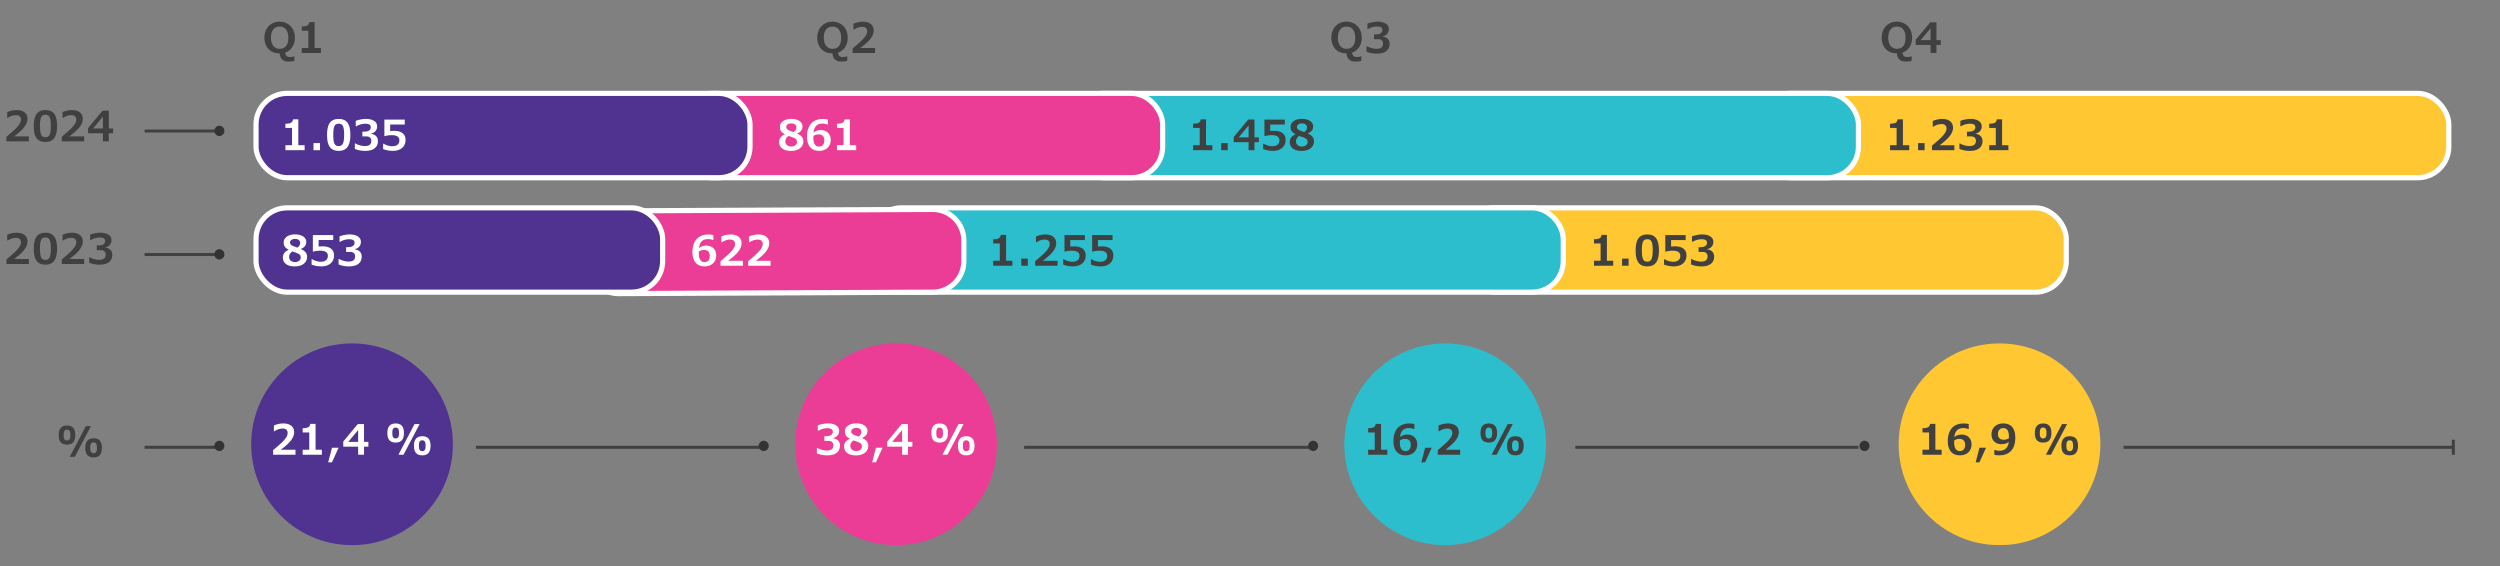 <svg xmlns="http://www.w3.org/2000/svg" width="830" height="188" viewBox="0 0 830 188"><rect x="0" y="0" width="830" height="188" fill="#808080" stroke="none"/><path d="M116.88 114.016c19.75 0 35.506 17.098 33.275 37.299-1.696 15.354-14.108 27.766-29.462 29.462-20.201 2.231-37.299-13.526-37.298-33.275 0-18.494 14.993-33.486 33.486-33.486z" fill="#503291"/><path d="M263.994 147.502c0 19.752 17.105 35.511 37.307 33.274 15.353-1.7 27.762-14.114 29.455-29.467 2.227-20.198-13.528-37.292-33.275-37.293-18.492 0-33.486 14.992-33.486 33.486" fill="#eb3c96"/><path d="M446.314 147.502c0 19.747 17.091 35.502 37.29 33.276 15.355-1.692 27.771-14.102 29.47-29.456 2.236-20.204-13.522-37.306-33.274-37.306-18.495 0-33.486 14.992-33.486 33.486" fill="#2dbecd"/><path d="M630.354 147.502c0 19.747 17.091 35.502 37.291 33.276 15.355-1.692 27.77-14.102 29.469-29.456 2.236-20.204-13.522-37.305-33.274-37.305-18.477 0-33.486 15.011-33.486 33.486" fill="#ffc832"/><path d="M24.988 144.432c0 1.085-.228 1.887-.684 2.406-.456.52-1.14.779-2.051.779-.939 0-1.634-.261-2.085-.783-.451-.521-.677-1.315-.677-2.382 0-2.114.92-3.172 2.762-3.172.92 0 1.606.261 2.058.782.451.522.677 1.312.677 2.369zm-1.634.006c0-.483-.037-.837-.109-1.063a1.125 1.125 0 00-.349-.536c-.16-.132-.376-.198-.649-.198s-.49.063-.649.191-.276.308-.349.54-.109.59-.109 1.073c0 .506.037.868.109 1.087s.187.392.342.52.374.191.656.191c.273 0 .49-.065.649-.194.159-.131.275-.31.349-.537.073-.228.109-.586.109-1.073zm6.843-2.966l-5.346 10.179h-1.682l5.346-10.179h1.682zm3.623 7.198c0 1.085-.228 1.887-.684 2.406-.456.52-1.14.779-2.051.779-.939 0-1.635-.262-2.088-.786-.454-.524-.68-1.317-.68-2.379 0-2.114.923-3.172 2.769-3.172.925 0 1.612.26 2.061.779.449.52.673 1.311.673 2.372zm-1.64 0c0-.483-.037-.838-.109-1.062a1.118 1.118 0 00-.349-.537c-.16-.132-.376-.198-.649-.198s-.49.063-.649.191c-.16.128-.276.308-.349.54-.073.232-.109.59-.109 1.073 0 .506.036.868.109 1.087.073.219.188.391.345.516.157.126.375.188.653.188.273 0 .49-.065.649-.194.159-.131.275-.31.349-.537.073-.228.109-.583.109-1.066z" fill="#404040"/><g fill="#404040"><path d="M9.578 46.926H2.14v-1.518c1.545-1.294 2.593-2.222 3.145-2.782s.969-1.078 1.254-1.552c.285-.474.427-.93.427-1.367 0-.46-.137-.819-.41-1.076-.273-.258-.666-.387-1.176-.387-.565 0-1.076.083-1.531.25a6.338 6.338 0 00-1.285.639H2.4v-1.9c.392-.2.877-.365 1.456-.496a7.553 7.553 0 011.641-.194c1.139 0 2.029.257 2.669.769.64.514.96 1.236.96 2.171 0 .853-.341 1.735-1.022 2.649-.682.913-1.824 1.96-3.428 3.141h4.901v1.654zM18.943 41.84c0 1.818-.316 3.156-.947 4.013-.631.856-1.603 1.285-2.916 1.285-1.322 0-2.297-.417-2.926-1.251s-.943-2.183-.943-4.047c0-1.841.312-3.185.937-4.029.625-.846 1.602-1.269 2.933-1.269s2.301.424 2.926 1.271c.624.848.937 2.189.937 4.026zm-2.065-.007c0-.938-.056-1.673-.167-2.201-.112-.528-.291-.913-.537-1.151-.246-.24-.611-.359-1.094-.359-.488 0-.854.121-1.101.362s-.425.629-.537 1.162-.167 1.265-.167 2.194c0 .925.058 1.655.174 2.191.116.535.298.924.547 1.165s.609.362 1.083.362c.647 0 1.108-.273 1.384-.82.275-.547.414-1.516.414-2.905zM27.939 46.926h-7.438v-1.518c1.545-1.294 2.593-2.222 3.145-2.782s.969-1.078 1.254-1.552c.285-.474.427-.93.427-1.367 0-.46-.137-.819-.41-1.076-.273-.258-.666-.387-1.176-.387-.565 0-1.076.083-1.531.25a6.338 6.338 0 00-1.285.639h-.164v-1.9c.392-.2.877-.365 1.456-.496a7.553 7.553 0 011.641-.194c1.139 0 2.029.257 2.669.769.64.514.96 1.236.96 2.171 0 .853-.341 1.735-1.022 2.649-.682.913-1.824 1.96-3.428 3.141h4.901v1.654zM37.57 44.253h-1.449v2.673h-1.955v-2.673h-4.942v-1.709l4.819-5.797h2.078v5.906h1.449v1.6zm-3.404-1.6v-3.91l-3.281 3.91h3.281z"/></g><g fill="#404040"><path d="M9.578 87.65H2.14v-1.518c1.545-1.294 2.593-2.222 3.145-2.782s.969-1.078 1.254-1.552c.285-.474.427-.93.427-1.367 0-.46-.137-.819-.41-1.076-.273-.258-.666-.387-1.176-.387-.565 0-1.076.083-1.531.25a6.338 6.338 0 00-1.285.639H2.4v-1.9c.392-.2.877-.365 1.456-.496a7.553 7.553 0 011.641-.194c1.139 0 2.029.257 2.669.769.64.514.96 1.236.96 2.171 0 .853-.341 1.735-1.022 2.649-.682.913-1.824 1.96-3.428 3.141h4.901v1.654zM18.943 82.564c0 1.818-.316 3.156-.947 4.013-.631.856-1.603 1.285-2.916 1.285-1.322 0-2.297-.417-2.926-1.251s-.943-2.183-.943-4.047c0-1.841.312-3.185.937-4.029.625-.846 1.602-1.269 2.933-1.269s2.301.424 2.926 1.271c.624.848.937 2.189.937 4.026zm-2.065-.006c0-.938-.056-1.673-.167-2.201-.112-.528-.291-.913-.537-1.151-.246-.24-.611-.359-1.094-.359-.488 0-.854.121-1.101.362s-.425.629-.537 1.162-.167 1.265-.167 2.194c0 .925.058 1.655.174 2.191.116.535.298.924.547 1.165s.609.362 1.083.362c.647 0 1.108-.273 1.384-.82.275-.547.414-1.516.414-2.905zM27.939 87.65h-7.438v-1.518c1.545-1.294 2.593-2.222 3.145-2.782s.969-1.078 1.254-1.552c.285-.474.427-.93.427-1.367 0-.46-.137-.819-.41-1.076-.273-.258-.666-.387-1.176-.387-.565 0-1.076.083-1.531.25a6.338 6.338 0 00-1.285.639h-.164v-1.9c.392-.2.877-.365 1.456-.496a7.553 7.553 0 011.641-.194c1.139 0 2.029.257 2.669.769.64.514.96 1.236.96 2.171 0 .853-.341 1.735-1.022 2.649-.682.913-1.824 1.96-3.428 3.141h4.901v1.654zM35.007 82.216c.706.082 1.261.335 1.665.759s.605.966.605 1.627c0 1.044-.365 1.848-1.094 2.413-.729.565-1.764.848-3.104.848a9.65 9.65 0 01-1.993-.188c-.595-.125-1.086-.281-1.473-.468v-1.791l.205-.007c.406.246.896.45 1.473.611a5.956 5.956 0 001.603.243c.747 0 1.299-.14 1.654-.421.355-.279.533-.732.533-1.356 0-.433-.142-.778-.424-1.036-.283-.257-.7-.386-1.251-.386h-1.299v-1.579h.595c.729 0 1.278-.131 1.647-.393.369-.263.554-.614.554-1.057 0-.784-.579-1.176-1.736-1.176-1.094 0-2.11.28-3.049.841h-.198v-1.798c.479-.191 1.029-.347 1.651-.465s1.197-.178 1.726-.178c1.112 0 2.01.218 2.693.652.684.436 1.025 1.043 1.025 1.822 0 .606-.181 1.123-.543 1.552s-.851.706-1.466.834v.096z"/></g><g fill="#404040"><path d="M92.831 7.201c.984 0 1.863.228 2.635.684s1.371 1.093 1.794 1.91c.424.818.636 1.722.636 2.711 0 1.217-.285 2.261-.854 3.131a4.458 4.458 0 01-2.352 1.818c.032.487.179.855.441 1.104.262.249.621.373 1.077.373.483 0 .925-.07 1.326-.212h.226v1.47a7.839 7.839 0 01-2.051.253c-.884 0-1.576-.251-2.075-.752s-.765-1.171-.796-2.01l-.287.007c-.939 0-1.771-.224-2.499-.67s-1.286-1.064-1.678-1.853-.588-1.675-.588-2.659c0-1.003.211-1.912.632-2.728s1.016-1.449 1.784-1.9 1.644-.677 2.628-.677zm2.885 5.325c0-1.171-.253-2.08-.759-2.728s-1.215-.971-2.126-.971c-.898 0-1.601.324-2.109.975-.508.648-.762 1.557-.762 2.724 0 .733.114 1.379.342 1.935s.556.985.984 1.289c.428.303.945.454 1.552.454.925 0 1.636-.312 2.133-.933.497-.623.745-1.537.745-2.745zM106.544 17.592h-6.371v-1.661h2.188v-5.735h-2.188V8.788c.848 0 1.464-.105 1.849-.318.385-.211.605-.586.66-1.124h1.771v8.586h2.092v1.661z"/></g><g fill="#404040"><path d="M276.376 7.201c.984 0 1.863.228 2.635.684s1.371 1.093 1.794 1.91c.424.818.636 1.722.636 2.711 0 1.217-.285 2.261-.854 3.131a4.458 4.458 0 01-2.352 1.818c.032.487.179.855.441 1.104.262.249.621.373 1.077.373.483 0 .925-.07 1.326-.212h.226v1.47a7.839 7.839 0 01-2.051.253c-.884 0-1.576-.251-2.075-.752s-.765-1.171-.796-2.01l-.287.007c-.939 0-1.771-.224-2.499-.67s-1.286-1.064-1.678-1.853-.588-1.675-.588-2.659c0-1.003.211-1.912.632-2.728s1.016-1.449 1.784-1.9 1.644-.677 2.628-.677zm2.885 5.325c0-1.171-.253-2.08-.759-2.728s-1.215-.971-2.126-.971c-.898 0-1.601.324-2.109.975-.508.648-.762 1.557-.762 2.724 0 .733.114 1.379.342 1.935s.556.985.984 1.289c.428.303.945.454 1.552.454.925 0 1.636-.312 2.133-.933.497-.623.745-1.537.745-2.745zM290.52 17.592h-7.438v-1.518c1.545-1.294 2.593-2.222 3.145-2.782s.969-1.078 1.254-1.552c.285-.474.427-.93.427-1.367 0-.46-.137-.819-.41-1.076-.273-.258-.666-.387-1.176-.387-.565 0-1.076.083-1.531.25a6.338 6.338 0 00-1.285.639h-.164v-1.9c.392-.2.877-.365 1.456-.496a7.553 7.553 0 011.641-.194c1.139 0 2.029.257 2.669.769.64.514.96 1.236.96 2.171 0 .853-.341 1.735-1.022 2.649-.682.913-1.824 1.96-3.428 3.141h4.901v1.654z"/></g><g fill="#404040"><path d="M447.046 7.201c.984 0 1.863.228 2.635.684s1.371 1.093 1.794 1.91c.424.818.636 1.722.636 2.711 0 1.217-.285 2.261-.854 3.131a4.458 4.458 0 01-2.352 1.818c.032.487.179.855.441 1.104.262.249.621.373 1.077.373.483 0 .925-.07 1.326-.212h.226v1.47a7.839 7.839 0 01-2.051.253c-.884 0-1.576-.251-2.075-.752s-.765-1.171-.796-2.01l-.287.007c-.939 0-1.771-.224-2.499-.67s-1.286-1.064-1.678-1.853-.588-1.675-.588-2.659c0-1.003.211-1.912.632-2.728s1.016-1.449 1.784-1.9 1.644-.677 2.628-.677zm2.885 5.325c0-1.171-.253-2.08-.759-2.728s-1.215-.971-2.126-.971c-.898 0-1.601.324-2.109.975-.508.648-.762 1.557-.762 2.724 0 .733.114 1.379.342 1.935s.556.985.984 1.289c.428.303.945.454 1.552.454.925 0 1.636-.312 2.133-.933.497-.623.745-1.537.745-2.745zM459.077 12.157c.706.082 1.261.335 1.665.759s.605.966.605 1.627c0 1.044-.365 1.848-1.094 2.413-.729.565-1.764.848-3.104.848a9.65 9.65 0 01-1.993-.188c-.595-.125-1.086-.281-1.473-.468v-1.791l.205-.007c.406.246.896.45 1.473.611a5.956 5.956 0 001.603.243c.747 0 1.299-.14 1.654-.421.355-.279.533-.732.533-1.356 0-.433-.142-.778-.424-1.036-.283-.257-.7-.386-1.251-.386h-1.299v-1.579h.595c.729 0 1.278-.131 1.647-.393.369-.263.554-.614.554-1.057 0-.784-.579-1.176-1.736-1.176-1.094 0-2.11.28-3.049.841h-.198V7.843c.479-.191 1.029-.347 1.651-.465s1.197-.178 1.726-.178c1.112 0 2.01.218 2.693.652.684.436 1.025 1.043 1.025 1.822 0 .606-.181 1.123-.543 1.552s-.851.706-1.466.834v.096z"/></g><g fill="#404040"><path d="M629.759 7.201c.984 0 1.863.228 2.635.684s1.371 1.093 1.794 1.91c.424.818.636 1.722.636 2.711 0 1.217-.285 2.261-.854 3.131a4.458 4.458 0 01-2.352 1.818c.032.487.179.855.441 1.104.262.249.621.373 1.077.373.483 0 .925-.07 1.326-.212h.226v1.47a7.839 7.839 0 01-2.051.253c-.884 0-1.576-.251-2.075-.752s-.765-1.171-.796-2.01l-.287.007c-.939 0-1.771-.224-2.499-.67s-1.286-1.064-1.678-1.853-.588-1.675-.588-2.659c0-1.003.211-1.912.632-2.728s1.016-1.449 1.784-1.9 1.644-.677 2.628-.677zm2.885 5.325c0-1.171-.253-2.08-.759-2.728s-1.215-.971-2.126-.971c-.898 0-1.601.324-2.109.975-.508.648-.762 1.557-.762 2.724 0 .733.114 1.379.342 1.935s.556.985.984 1.289c.428.303.945.454 1.552.454.925 0 1.636-.312 2.133-.933.497-.623.745-1.537.745-2.745zM644.354 14.919h-1.449v2.673h-1.955v-2.673h-4.942V13.21l4.819-5.797h2.078v5.906h1.449v1.6zm-3.405-1.6v-3.91l-3.281 3.91h3.281z"/></g><path fill="none" stroke="#404040" d="M705 148.5l110 .001M814.5 146v5M48 43.5h24"/><path d="M72.836 45.171a1.721 1.721 0 000-3.44 1.721 1.721 0 000 3.44" fill="#333"/><path fill="none" stroke="#404040" d="M48 148.5h24"/><path d="M72.836 149.759a1.721 1.721 0 000-3.44 1.721 1.721 0 000 3.44" fill="#333"/><path fill="none" stroke="#404040" d="M340 148.5l95 .001"/><path d="M435.97 149.759a1.721 1.721 0 000-3.44 1.721 1.721 0 000 3.44" fill="#333"/><path fill="none" stroke="#404040" d="M523 148.5l94 .001"/><path d="M619.02 149.759a1.721 1.721 0 000-3.44 1.721 1.721 0 000 3.44" fill="#333"/><path fill="none" stroke="#404040" d="M48 84.5h24"/><path d="M72.836 86.173a1.721 1.721 0 000-3.44 1.721 1.721 0 000 3.44" fill="#333"/><path fill="none" stroke="#404040" d="M158 148.5l96 .001"/><path d="M253.562 149.759a1.721 1.721 0 000-3.44 1.721 1.721 0 000 3.44" fill="#333"/><g stroke="#fff" stroke-miterlimit="10" stroke-width="1.72"><g fill="#ffc832"><rect x="584" y="31" width="229" height="28" rx="10.32" ry="10.32"/><rect x="486" y="69" width="200" height="28" rx="10.32" ry="10.32"/></g><g fill="#2dbecd"><rect x="356" y="31" width="261" height="28" rx="10.32" ry="10.32"/><rect x="289" y="69" width="230" height="28" rx="10.32" ry="10.32"/></g><g fill="#eb3c96"><rect x="226" y="31" width="160" height="28" rx="10.32" ry="10.32"/><path d="M205.346 70l104.307-.472c5.714 0 10.346 4.612 10.346 10.302v6.868c0 5.69-4.632 10.302-10.346 10.302l-104.307.472C199.632 97.472 195 92.86 195 87.17v-6.868C195 74.612 199.632 70 205.346 70z" fill-rule="evenodd"/></g><g fill="#503291"><rect x="85" y="31" width="164" height="28" rx="10.32" ry="10.32"/><rect x="85" y="69" width="135" height="28" rx="10.32" ry="10.32"/></g></g><g><g fill="#fff"><path d="M98.106 150.965h-7.438v-1.518c1.545-1.294 2.593-2.222 3.145-2.782s.969-1.078 1.254-1.552c.285-.474.427-.93.427-1.367 0-.46-.137-.819-.41-1.076-.273-.258-.666-.387-1.176-.387-.565 0-1.076.083-1.531.25a6.338 6.338 0 00-1.285.639h-.164v-1.9c.392-.2.877-.365 1.456-.496a7.553 7.553 0 011.641-.194c1.139 0 2.029.257 2.669.769.64.514.96 1.236.96 2.171 0 .853-.341 1.735-1.022 2.649-.682.913-1.824 1.96-3.428 3.141h4.901v1.654zM106.856 150.965h-6.371v-1.661h2.188v-5.735h-2.188v-1.408c.848 0 1.464-.105 1.849-.318.385-.211.605-.586.66-1.124h1.771v8.586h2.092v1.661zM112.407 148.647l-2.194 4.847h-1.258l1.265-4.847h2.188zM122.305 148.292h-1.449v2.673h-1.955v-2.673h-4.942v-1.709l4.819-5.797h2.078v5.906h1.449v1.6zm-3.405-1.6v-3.91l-3.281 3.91h3.281zM134.104 143.746c0 1.085-.228 1.887-.684 2.406-.456.52-1.14.779-2.051.779-.939 0-1.634-.261-2.085-.783-.451-.521-.677-1.315-.677-2.382 0-2.114.92-3.172 2.762-3.172.92 0 1.606.261 2.058.782.451.522.677 1.312.677 2.369zm-1.634.007c0-.483-.037-.837-.109-1.063a1.125 1.125 0 00-.349-.536c-.16-.132-.376-.198-.649-.198s-.49.063-.649.191-.276.308-.349.54-.109.59-.109 1.073c0 .506.037.868.109 1.087s.187.392.342.52.374.191.656.191c.273 0 .49-.065.649-.194.159-.131.275-.31.349-.537.073-.228.109-.586.109-1.073zm6.842-2.967l-5.346 10.179h-1.682l5.346-10.179h1.682zm3.624 7.198c0 1.085-.228 1.887-.684 2.406-.456.52-1.14.779-2.051.779-.939 0-1.635-.262-2.088-.786-.454-.524-.68-1.317-.68-2.379 0-2.114.923-3.172 2.769-3.172.925 0 1.612.26 2.061.779.449.52.673 1.311.673 2.372zm-1.641 0c0-.483-.037-.838-.109-1.062a1.118 1.118 0 00-.349-.537c-.16-.132-.376-.198-.649-.198s-.49.063-.649.191c-.16.128-.276.308-.349.54-.073.232-.109.59-.109 1.073 0 .506.036.868.109 1.087.073.219.188.391.345.516.157.126.375.188.653.188.273 0 .49-.065.649-.194.159-.131.275-.31.349-.537.073-.228.109-.583.109-1.066z"/></g><g fill="#fff"><path d="M276.593 145.53c.707.082 1.261.335 1.665.759s.605.966.605 1.627c0 1.044-.365 1.848-1.094 2.413s-1.764.848-3.104.848a9.65 9.65 0 01-1.993-.188c-.595-.125-1.086-.281-1.473-.468v-1.791l.205-.007c.406.246.896.45 1.473.611a5.956 5.956 0 001.603.243c.748 0 1.299-.14 1.654-.421.355-.279.533-.732.533-1.356 0-.433-.141-.778-.424-1.036-.283-.257-.7-.386-1.251-.386h-1.299v-1.579h.595c.729 0 1.278-.131 1.647-.393.369-.263.554-.614.554-1.057 0-.784-.579-1.176-1.736-1.176-1.094 0-2.11.28-3.049.841h-.198v-1.798c.479-.191 1.029-.347 1.651-.465s1.197-.178 1.726-.178c1.112 0 2.01.218 2.693.652.684.436 1.025 1.043 1.025 1.822 0 .606-.181 1.123-.543 1.552s-.851.706-1.466.834v.096zM288.276 148.019c0 .606-.167 1.153-.502 1.641s-.812.864-1.432 1.132c-.62.266-1.329.399-2.126.399-1.262 0-2.242-.262-2.939-.786s-1.046-1.263-1.046-2.215c0-.524.16-1.006.479-1.445.319-.44.802-.792 1.449-1.057v-.041c-.597-.296-1.022-.631-1.275-1.005s-.379-.85-.379-1.429c0-.506.157-.963.472-1.371.314-.407.759-.725 1.333-.949.574-.227 1.224-.339 1.948-.339.738 0 1.394.104 1.965.314s1.012.507 1.319.892c.308.386.461.819.461 1.303 0 .565-.15 1.032-.451 1.401s-.748.684-1.34.943v.041c.688.273 1.204.615 1.548 1.025s.516.925.516 1.545zm-2.119.218c0-.306-.057-.548-.171-.728-.114-.181-.304-.347-.571-.5-.267-.152-.664-.317-1.193-.495l-.841-.287a2.46 2.46 0 00-.79.782 1.848 1.848 0 00-.284.981c0 .538.184.964.55 1.278s.84.472 1.418.472c.551 0 1.002-.14 1.354-.421.351-.279.526-.641.526-1.083zm-.192-4.901c0-.374-.155-.68-.465-.92-.31-.238-.718-.358-1.224-.358-.469 0-.864.109-1.183.328s-.479.501-.479.848c0 .278.082.511.246.697s.458.367.882.54c.073.041.283.122.629.242.346.121.577.197.69.229.333-.26.566-.508.701-.745s.202-.524.202-.861zM293.006 148.647l-2.194 4.847h-1.258l1.265-4.847h2.188zM302.905 148.292h-1.449v2.673h-1.955v-2.673h-4.942v-1.709l4.819-5.797h2.078v5.906h1.449v1.6zm-3.405-1.6v-3.91l-3.281 3.91h3.281zM314.704 143.746c0 1.085-.228 1.887-.684 2.406s-1.139.779-2.051.779c-.939 0-1.634-.261-2.085-.783-.451-.521-.677-1.315-.677-2.382 0-2.114.92-3.172 2.762-3.172.92 0 1.606.261 2.058.782.451.522.677 1.312.677 2.369zm-1.634.007c0-.483-.037-.837-.109-1.063-.073-.225-.189-.404-.349-.536s-.376-.198-.649-.198-.49.063-.649.191-.276.308-.349.54-.109.59-.109 1.073c0 .506.037.868.109 1.087s.187.392.342.52.374.191.656.191c.273 0 .49-.065.649-.194.16-.131.276-.31.349-.537s.109-.586.109-1.073zm6.843-2.967l-5.346 10.179h-1.682l5.346-10.179h1.682zm3.623 7.198c0 1.085-.228 1.887-.684 2.406s-1.139.779-2.051.779c-.939 0-1.635-.262-2.088-.786s-.68-1.317-.68-2.379c0-2.114.923-3.172 2.769-3.172.925 0 1.612.26 2.061.779s.673 1.311.673 2.372zm-1.641 0c0-.483-.037-.838-.109-1.062-.073-.227-.189-.405-.349-.537s-.376-.198-.649-.198-.49.063-.649.191-.276.308-.349.54-.109.59-.109 1.073c0 .506.037.868.109 1.087s.188.391.345.516c.157.126.375.188.653.188.273 0 .49-.065.649-.194.16-.131.276-.31.349-.537s.109-.583.109-1.066z"/></g><g fill="#404040"><path d="M460.596 150.965h-6.371v-1.661h2.188v-5.735h-2.188v-1.408c.848 0 1.464-.105 1.849-.318.385-.211.605-.586.66-1.124h1.771v8.586h2.092v1.661zM470.515 147.581c0 .702-.162 1.327-.485 1.876-.324.55-.781.974-1.371 1.271-.59.299-1.259.448-2.006.448-1.285 0-2.277-.411-2.977-1.233-.7-.823-1.049-1.984-1.049-3.483 0-1.23.206-2.29.619-3.179s1.014-1.559 1.805-2.01 1.74-.677 2.847-.677c.651 0 1.214.066 1.688.198v1.641h-.205a3.223 3.223 0 00-.752-.229 4.381 4.381 0 00-.841-.086c-1.791 0-2.782.993-2.974 2.98.319-.265.688-.467 1.107-.608s.856-.212 1.312-.212c.629 0 1.194.131 1.695.393.501.263.891.64 1.169 1.132.278.492.417 1.085.417 1.777zm-5.756-.526c0 .861.16 1.525.479 1.992.319.468.768.701 1.347.701.574 0 1.016-.176 1.326-.526.31-.351.465-.868.465-1.552 0-.629-.166-1.113-.496-1.453-.331-.339-.801-.509-1.412-.509-.287 0-.582.046-.885.137s-.573.219-.81.383l-.014.41v.417zM475.327 148.647l-2.194 4.847h-1.258l1.265-4.847h2.188zM484.774 150.965h-7.438v-1.518c1.545-1.294 2.593-2.222 3.145-2.782s.969-1.078 1.254-1.552c.285-.474.427-.93.427-1.367 0-.46-.137-.819-.41-1.076-.273-.258-.666-.387-1.176-.387-.565 0-1.076.083-1.531.25a6.338 6.338 0 00-1.285.639h-.164v-1.9c.392-.2.877-.365 1.456-.496a7.553 7.553 0 011.641-.194c1.139 0 2.029.257 2.669.769.64.514.96 1.236.96 2.171 0 .853-.341 1.735-1.022 2.649-.682.913-1.824 1.96-3.428 3.141h4.901v1.654zM497.024 143.746c0 1.085-.228 1.887-.684 2.406-.456.52-1.14.779-2.051.779-.939 0-1.634-.261-2.085-.783-.451-.521-.677-1.315-.677-2.382 0-2.114.92-3.172 2.762-3.172.92 0 1.606.261 2.058.782.451.522.677 1.312.677 2.369zm-1.634.007c0-.483-.037-.837-.109-1.063a1.125 1.125 0 00-.349-.536c-.16-.132-.376-.198-.649-.198s-.49.063-.649.191-.276.308-.349.54-.109.59-.109 1.073c0 .506.037.868.109 1.087s.187.392.342.52.374.191.656.191c.273 0 .49-.065.649-.194.159-.131.275-.31.349-.537.073-.228.109-.586.109-1.073zm6.843-2.967l-5.346 10.179h-1.682l5.346-10.179h1.682zm3.623 7.198c0 1.085-.228 1.887-.684 2.406-.456.52-1.14.779-2.051.779-.939 0-1.635-.262-2.088-.786-.454-.524-.68-1.317-.68-2.379 0-2.114.923-3.172 2.769-3.172.925 0 1.612.26 2.061.779.449.52.673 1.311.673 2.372zm-1.641 0c0-.483-.037-.838-.109-1.062a1.118 1.118 0 00-.349-.537c-.16-.132-.376-.198-.649-.198s-.49.063-.649.191c-.16.128-.276.308-.349.54-.073.232-.109.59-.109 1.073 0 .506.036.868.109 1.087.073.219.188.391.345.516.157.126.375.188.653.188.273 0 .49-.065.649-.194.159-.131.275-.31.349-.537.073-.228.109-.583.109-1.066z"/></g><g fill="#404040"><path d="M644.634 150.965h-6.371v-1.661h2.188v-5.735h-2.188v-1.408c.848 0 1.464-.105 1.849-.318.385-.211.605-.586.66-1.124h1.771v8.586h2.092v1.661zM654.553 147.581c0 .702-.162 1.327-.485 1.876-.324.55-.781.974-1.371 1.271-.59.299-1.259.448-2.006.448-1.285 0-2.277-.411-2.977-1.233-.7-.823-1.049-1.984-1.049-3.483 0-1.23.206-2.29.619-3.179s1.014-1.559 1.805-2.01 1.74-.677 2.847-.677c.651 0 1.214.066 1.688.198v1.641h-.205a3.223 3.223 0 00-.752-.229 4.381 4.381 0 00-.841-.086c-1.791 0-2.782.993-2.974 2.98.319-.265.688-.467 1.107-.608s.856-.212 1.312-.212c.629 0 1.194.131 1.695.393.501.263.891.64 1.169 1.132.278.492.417 1.085.417 1.777zm-5.756-.526c0 .861.16 1.525.479 1.992.319.468.768.701 1.347.701.574 0 1.016-.176 1.326-.526.31-.351.465-.868.465-1.552 0-.629-.166-1.113-.496-1.453-.331-.339-.801-.509-1.412-.509-.287 0-.582.046-.885.137s-.573.219-.81.383l-.014.41v.417zM659.366 148.647l-2.194 4.847h-1.258l1.265-4.847h2.188zM669.079 145.284c0 1.896-.458 3.351-1.374 4.364-.916 1.015-2.254 1.521-4.013 1.521-.223 0-.502-.016-.837-.048s-.58-.07-.735-.116v-1.654h.239c.378.2.861.301 1.449.301.916 0 1.635-.251 2.157-.752.521-.501.835-1.226.94-2.174a3.365 3.365 0 01-1.104.567c-.381.109-.833.164-1.357.164-.994 0-1.787-.293-2.379-.878-.592-.586-.889-1.385-.889-2.396 0-.692.162-1.313.485-1.863.324-.549.783-.976 1.377-1.281s1.266-.458 2.013-.458c1.312 0 2.312.403 2.998 1.21.686.807 1.029 1.971 1.029 3.493zm-2.126-.335c0-.948-.15-1.654-.451-2.119s-.779-.697-1.436-.697c-.529 0-.951.174-1.268.523-.317.348-.475.832-.475 1.452 0 .61.167 1.077.499 1.397.333.322.823.482 1.47.482.497 0 1.043-.142 1.641-.424l.021-.615zM681.062 143.746c0 1.085-.228 1.887-.684 2.406-.456.52-1.14.779-2.051.779-.939 0-1.634-.261-2.085-.783-.451-.521-.677-1.315-.677-2.382 0-2.114.92-3.172 2.762-3.172.92 0 1.606.261 2.058.782.451.522.677 1.312.677 2.369zm-1.633.007c0-.483-.037-.837-.109-1.063a1.125 1.125 0 00-.349-.536c-.16-.132-.376-.198-.649-.198s-.49.063-.649.191-.276.308-.349.54-.109.59-.109 1.073c0 .506.037.868.109 1.087s.187.392.342.52.374.191.656.191c.273 0 .49-.065.649-.194.159-.131.275-.31.349-.537.073-.228.109-.586.109-1.073zm6.842-2.967l-5.346 10.179h-1.682l5.346-10.179h1.682zm3.624 7.198c0 1.085-.228 1.887-.684 2.406-.456.52-1.14.779-2.051.779-.939 0-1.635-.262-2.088-.786-.454-.524-.68-1.317-.68-2.379 0-2.114.923-3.172 2.769-3.172.925 0 1.612.26 2.061.779.449.52.673 1.311.673 2.372zm-1.641 0c0-.483-.037-.838-.109-1.062a1.118 1.118 0 00-.349-.537c-.16-.132-.376-.198-.649-.198s-.49.063-.649.191c-.16.128-.276.308-.349.54-.073.232-.109.59-.109 1.073 0 .506.036.868.109 1.087.073.219.188.391.345.516.157.126.375.188.653.188.273 0 .49-.065.649-.194.159-.131.275-.31.349-.537.073-.228.109-.583.109-1.066z"/></g><g fill="#fff"><path d="M101.954 85.279c0 .606-.167 1.153-.502 1.641s-.812.864-1.432 1.132c-.62.266-1.329.399-2.126.399-1.263 0-2.242-.262-2.939-.786s-1.046-1.263-1.046-2.215c0-.524.16-1.006.479-1.445.319-.44.802-.792 1.449-1.057v-.041c-.597-.296-1.022-.631-1.275-1.005s-.379-.85-.379-1.429c0-.506.157-.963.472-1.371.314-.407.759-.725 1.333-.949.574-.227 1.224-.339 1.948-.339.738 0 1.393.104 1.965.314.572.21 1.012.507 1.319.892.308.386.461.819.461 1.303 0 .565-.15 1.032-.451 1.401s-.748.684-1.34.943v.041c.688.273 1.204.615 1.548 1.025.344.41.516.925.516 1.545zm-2.119.219c0-.306-.057-.548-.171-.728-.114-.181-.304-.347-.571-.5-.267-.152-.665-.317-1.193-.495l-.841-.287a2.46 2.46 0 00-.79.782 1.848 1.848 0 00-.284.981c0 .538.183.964.55 1.278.367.314.839.472 1.418.472.551 0 1.002-.14 1.354-.421.351-.279.526-.641.526-1.083zm-.191-4.901c0-.374-.155-.68-.465-.92-.31-.238-.718-.358-1.224-.358-.47 0-.864.109-1.183.328-.319.219-.479.501-.479.848 0 .278.082.511.246.697s.458.367.882.54c.073.041.282.122.629.242.346.121.576.197.69.229.333-.26.566-.508.701-.745.134-.237.202-.524.202-.861zM110.896 84.808c0 .747-.176 1.396-.526 1.945-.351.549-.848.967-1.49 1.254s-1.376.431-2.201.431c-.552 0-1.114-.053-1.688-.157s-1.089-.253-1.545-.444v-1.764h.219c.419.26.879.463 1.381.608.501.146.966.219 1.395.219.779 0 1.375-.169 1.788-.506.412-.337.619-.822.619-1.456 0-.561-.211-.985-.632-1.274-.422-.29-1.052-.435-1.89-.435-.825 0-1.595.104-2.311.314h-.15v-5.496h6.768v1.641h-4.847v2.188c.077-.019.264-.038.561-.058.296-.021.556-.031.779-.031 1.18 0 2.104.259 2.772.775.667.518 1.001 1.267 1.001 2.246zM117.813 82.791c.706.082 1.261.335 1.665.759s.605.966.605 1.627c0 1.044-.365 1.848-1.094 2.413-.729.565-1.764.848-3.104.848a9.65 9.65 0 01-1.993-.188c-.595-.125-1.086-.281-1.473-.468v-1.791l.205-.007c.406.246.896.45 1.473.611a5.95 5.95 0 001.603.243c.747 0 1.299-.14 1.654-.421.355-.279.533-.732.533-1.356 0-.433-.142-.778-.424-1.036-.283-.257-.7-.386-1.251-.386h-1.299V82.06h.595c.729 0 1.278-.131 1.647-.393.369-.263.554-.614.554-1.057 0-.784-.579-1.176-1.736-1.176-1.094 0-2.11.28-3.049.841h-.198v-1.798c.479-.191 1.029-.347 1.651-.465s1.197-.178 1.726-.178c1.112 0 2.01.218 2.693.652.684.436 1.025 1.043 1.025 1.822 0 .606-.181 1.123-.543 1.552s-.851.706-1.466.834v.096z"/></g><g fill="#404040"><path d="M336.113 88.229h-6.371v-1.661h2.188v-5.735h-2.188v-1.408c.848 0 1.464-.105 1.849-.318.385-.211.605-.586.66-1.124h1.771v8.586h2.092v1.661zM341.227 88.229h-2.167v-2.372h2.167v2.372zM351.111 88.229h-7.438v-1.518c1.545-1.294 2.593-2.222 3.145-2.782.551-.561.969-1.078 1.254-1.552.285-.474.427-.93.427-1.367 0-.46-.137-.819-.41-1.076-.273-.258-.666-.387-1.176-.387-.565 0-1.076.083-1.531.25a6.338 6.338 0 00-1.285.639h-.164v-1.9c.392-.2.877-.365 1.456-.496a7.553 7.553 0 011.641-.194c1.139 0 2.029.257 2.669.769.64.514.96 1.236.96 2.171 0 .853-.341 1.735-1.022 2.649-.682.913-1.824 1.96-3.428 3.141h4.901v1.654zM360.442 84.812c0 .747-.176 1.396-.526 1.945-.351.549-.848.967-1.49 1.254s-1.376.431-2.201.431c-.552 0-1.114-.053-1.688-.157s-1.089-.253-1.545-.444v-1.764h.219c.419.26.879.463 1.381.608.501.146.966.219 1.395.219.779 0 1.375-.169 1.788-.506.412-.337.619-.822.619-1.456 0-.561-.211-.985-.632-1.274-.422-.29-1.052-.435-1.89-.435-.825 0-1.595.104-2.311.314h-.15v-5.496h6.768v1.641h-4.847v2.188c.077-.019.264-.038.561-.058.296-.021.556-.031.779-.031 1.18 0 2.104.259 2.772.775.667.518 1.001 1.267 1.001 2.246zM369.623 84.812c0 .747-.176 1.396-.526 1.945-.351.549-.848.967-1.49 1.254s-1.376.431-2.201.431c-.552 0-1.114-.053-1.688-.157s-1.089-.253-1.545-.444v-1.764h.219c.419.26.879.463 1.381.608.501.146.966.219 1.395.219.779 0 1.375-.169 1.788-.506.412-.337.619-.822.619-1.456 0-.561-.211-.985-.632-1.274-.422-.29-1.052-.435-1.89-.435-.825 0-1.595.104-2.311.314h-.15v-5.496h6.768v1.641h-4.847v2.188c.077-.019.264-.038.561-.058.296-.021.556-.031.779-.031 1.18 0 2.104.259 2.772.775.667.518 1.001 1.267 1.001 2.246z"/></g><g fill="#fff"><path d="M237.779 84.846c0 .702-.162 1.327-.485 1.876-.324.55-.781.974-1.371 1.271-.59.299-1.259.448-2.006.448-1.285 0-2.278-.411-2.977-1.233-.7-.823-1.049-1.984-1.049-3.483 0-1.23.206-2.29.619-3.179s1.014-1.559 1.805-2.01c.791-.451 1.74-.677 2.847-.677.651 0 1.214.066 1.688.198v1.641h-.205a3.223 3.223 0 00-.752-.229 4.381 4.381 0 00-.841-.086c-1.791 0-2.782.993-2.974 2.98a3.419 3.419 0 011.107-.608 4.057 4.057 0 011.312-.212c.629 0 1.194.131 1.695.393.501.263.891.64 1.169 1.132.278.492.417 1.085.417 1.777zm-5.756-.527c0 .861.159 1.525.479 1.992.319.468.768.701 1.347.701.574 0 1.016-.176 1.326-.526.31-.351.465-.868.465-1.552 0-.629-.166-1.113-.496-1.453-.331-.339-.801-.509-1.412-.509-.287 0-.583.046-.885.137a2.857 2.857 0 00-.81.383l-.014.41v.417zM246.652 88.229h-7.438v-1.518c1.545-1.294 2.593-2.222 3.145-2.782.551-.561.969-1.078 1.254-1.552.285-.474.427-.93.427-1.367 0-.46-.137-.819-.41-1.076-.273-.258-.666-.387-1.176-.387-.565 0-1.076.083-1.531.25a6.338 6.338 0 00-1.285.639h-.164v-1.9c.392-.2.877-.365 1.456-.496a7.553 7.553 0 011.641-.194c1.139 0 2.029.257 2.669.769.64.514.96 1.236.96 2.171 0 .853-.341 1.735-1.022 2.649-.682.913-1.824 1.96-3.428 3.141h4.901v1.654zM255.833 88.229h-7.438v-1.518c1.545-1.294 2.593-2.222 3.145-2.782.551-.561.969-1.078 1.254-1.552.285-.474.427-.93.427-1.367 0-.46-.137-.819-.41-1.076-.273-.258-.666-.387-1.176-.387-.565 0-1.076.083-1.531.25a6.338 6.338 0 00-1.285.639h-.164v-1.9c.392-.2.877-.365 1.456-.496a7.553 7.553 0 011.641-.194c1.139 0 2.029.257 2.669.769.64.514.96 1.236.96 2.171 0 .853-.341 1.735-1.022 2.649-.682.913-1.824 1.96-3.428 3.141h4.901v1.654z"/></g><g fill="#404040"><path d="M535.581 88.229h-6.371v-1.661h2.188v-5.735h-2.188v-1.408c.848 0 1.464-.105 1.849-.318.385-.211.605-.586.66-1.124h1.771v8.586h2.092v1.661zM540.694 88.229h-2.167v-2.372h2.167v2.372zM550.763 83.144c0 1.818-.316 3.156-.947 4.013-.631.856-1.603 1.285-2.916 1.285-1.322 0-2.297-.417-2.926-1.251s-.943-2.183-.943-4.047c0-1.841.312-3.185.937-4.029.624-.846 1.602-1.269 2.933-1.269s2.301.424 2.926 1.271c.624.848.937 2.189.937 4.026zm-2.064-.007c0-.938-.056-1.673-.167-2.201-.112-.528-.291-.913-.537-1.151-.246-.24-.611-.359-1.094-.359-.488 0-.854.121-1.101.362s-.425.629-.537 1.162c-.112.533-.167 1.265-.167 2.194 0 .925.058 1.655.174 2.191.116.535.298.924.547 1.165.248.241.609.362 1.083.362.647 0 1.108-.273 1.384-.82.275-.547.414-1.516.414-2.905zM559.91 84.812c0 .747-.176 1.396-.526 1.945-.351.549-.848.967-1.49 1.254s-1.376.431-2.201.431c-.552 0-1.114-.053-1.688-.157s-1.089-.253-1.545-.444v-1.764h.219c.419.26.879.463 1.381.608.501.146.966.219 1.395.219.779 0 1.375-.169 1.788-.506.412-.337.619-.822.619-1.456 0-.561-.211-.985-.632-1.274-.422-.29-1.052-.435-1.89-.435-.825 0-1.595.104-2.311.314h-.15v-5.496h6.768v1.641H554.8v2.188c.077-.019.264-.038.561-.058.296-.021.556-.031.779-.031 1.18 0 2.104.259 2.772.775.667.518 1.001 1.267 1.001 2.246zM566.828 82.795c.706.082 1.261.335 1.665.759s.605.966.605 1.627c0 1.044-.365 1.848-1.094 2.413-.729.565-1.764.848-3.104.848a9.65 9.65 0 01-1.993-.188c-.595-.125-1.086-.281-1.473-.468v-1.791l.205-.007c.406.246.896.45 1.473.611a5.95 5.95 0 001.603.243c.747 0 1.299-.14 1.654-.421.355-.279.533-.732.533-1.356 0-.433-.142-.778-.424-1.036-.283-.257-.7-.386-1.251-.386h-1.299v-1.579h.595c.729 0 1.278-.131 1.647-.393.369-.263.554-.614.554-1.057 0-.784-.579-1.176-1.736-1.176-1.094 0-2.11.28-3.049.841h-.198v-1.798c.479-.191 1.029-.347 1.651-.465s1.197-.178 1.726-.178c1.112 0 2.01.218 2.693.652.684.436 1.025 1.043 1.025 1.822 0 .606-.181 1.123-.543 1.552s-.851.706-1.466.834v.096z"/></g><g fill="#404040"><path d="M633.858 49.875h-6.371v-1.661h2.188v-5.735h-2.188v-1.408c.848 0 1.464-.105 1.849-.318.385-.211.605-.586.66-1.124h1.771v8.586h2.092v1.661zM638.972 49.875h-2.167v-2.372h2.167v2.372zM648.856 49.875h-7.438v-1.518c1.545-1.294 2.593-2.222 3.145-2.782.551-.561.969-1.078 1.254-1.552.285-.474.427-.93.427-1.367 0-.46-.137-.819-.41-1.076-.273-.258-.666-.387-1.176-.387-.565 0-1.076.083-1.531.25a6.338 6.338 0 00-1.285.639h-.164v-1.9c.392-.2.877-.365 1.456-.496a7.553 7.553 0 011.641-.194c1.139 0 2.029.257 2.669.769.64.514.96 1.236.96 2.171 0 .853-.341 1.735-1.022 2.649-.682.913-1.824 1.96-3.428 3.141h4.901v1.654zM655.924 44.44c.706.082 1.261.335 1.665.759s.605.966.605 1.627c0 1.044-.365 1.848-1.094 2.413-.729.565-1.764.848-3.104.848a9.65 9.65 0 01-1.993-.188c-.595-.125-1.086-.281-1.473-.468V47.64l.205-.007c.406.246.896.45 1.473.611a5.95 5.95 0 001.603.243c.747 0 1.299-.14 1.654-.421.355-.279.533-.732.533-1.356 0-.433-.142-.778-.424-1.036-.283-.257-.7-.386-1.251-.386h-1.299v-1.579h.595c.729 0 1.278-.131 1.647-.393.369-.263.554-.614.554-1.057 0-.784-.579-1.176-1.736-1.176-1.094 0-2.11.28-3.049.841h-.198v-1.798c.479-.191 1.029-.347 1.651-.465s1.197-.178 1.726-.178c1.112 0 2.01.218 2.693.652.684.436 1.025 1.043 1.025 1.822 0 .606-.181 1.123-.543 1.552s-.851.706-1.466.834v.096zM666.787 49.875h-6.371v-1.661h2.188v-5.735h-2.188v-1.408c.848 0 1.464-.105 1.849-.318.385-.211.605-.586.66-1.124h1.771v8.586h2.092v1.661z"/></g><g fill="#404040"><path d="M402.491 49.875h-6.371v-1.661h2.188v-5.735h-2.188v-1.408c.848 0 1.464-.105 1.849-.318.385-.211.605-.586.66-1.124h1.771v8.586h2.092v1.661zM407.604 49.875h-2.167v-2.372h2.167v2.372zM417.94 47.202h-1.449v2.673h-1.955v-2.673h-4.942v-1.709l4.819-5.797h2.078v5.906h1.449v1.6zm-3.404-1.599v-3.91l-3.281 3.91h3.281zM426.82 46.457c0 .747-.176 1.396-.526 1.945-.351.549-.848.967-1.49 1.254s-1.376.431-2.201.431c-.552 0-1.114-.053-1.688-.157s-1.089-.253-1.545-.444v-1.764h.219c.419.26.879.463 1.381.608.501.146.966.219 1.395.219.779 0 1.375-.169 1.788-.506.412-.337.619-.822.619-1.456 0-.561-.211-.985-.632-1.274-.422-.29-1.052-.435-1.89-.435-.825 0-1.595.104-2.311.314h-.15v-5.496h6.768v1.641h-4.847v2.188c.077-.019.264-.038.561-.058.296-.021.556-.031.779-.031 1.18 0 2.104.259 2.772.775.667.518 1.001 1.267 1.001 2.246zM436.24 46.929c0 .606-.167 1.153-.502 1.641s-.812.864-1.432 1.132c-.62.266-1.329.399-2.126.399-1.263 0-2.242-.262-2.939-.786s-1.046-1.263-1.046-2.215c0-.524.16-1.006.479-1.445.319-.44.802-.792 1.449-1.057v-.041c-.597-.296-1.022-.631-1.275-1.005s-.379-.85-.379-1.429c0-.506.157-.963.472-1.371.314-.407.759-.725 1.333-.949.574-.227 1.224-.339 1.948-.339.738 0 1.393.104 1.965.314.572.21 1.012.507 1.319.892.308.386.461.819.461 1.303 0 .565-.15 1.032-.451 1.401s-.748.684-1.34.943v.041c.688.273 1.204.615 1.548 1.025.344.41.516.925.516 1.545zm-2.119.218c0-.306-.057-.548-.171-.728-.114-.181-.304-.347-.571-.5-.267-.152-.665-.317-1.193-.495l-.841-.287a2.46 2.46 0 00-.79.782 1.848 1.848 0 00-.284.981c0 .538.183.964.55 1.278.367.314.839.472 1.418.472.551 0 1.002-.14 1.354-.421.351-.279.526-.641.526-1.083zm-.192-4.901c0-.374-.155-.68-.465-.92-.31-.238-.718-.358-1.224-.358-.47 0-.864.109-1.183.328-.319.219-.479.501-.479.848 0 .278.082.511.246.697s.458.367.882.54c.073.041.282.122.629.242.346.121.576.197.69.229.333-.26.566-.508.701-.745.134-.237.202-.524.202-.861z"/></g><g fill="#fff"><path d="M266.706 46.928c0 .606-.167 1.153-.502 1.641s-.812.864-1.432 1.132c-.62.266-1.329.399-2.126.399-1.263 0-2.242-.262-2.939-.786s-1.046-1.263-1.046-2.215c0-.524.16-1.006.479-1.445.319-.44.802-.792 1.449-1.057v-.041c-.597-.296-1.022-.631-1.275-1.005s-.379-.85-.379-1.429c0-.506.157-.963.472-1.371.314-.407.759-.725 1.333-.949.574-.227 1.224-.339 1.948-.339.738 0 1.393.104 1.965.314.572.21 1.012.507 1.319.892.308.386.461.819.461 1.303 0 .565-.15 1.032-.451 1.401s-.748.684-1.34.943v.041c.688.273 1.204.615 1.548 1.025.344.41.516.925.516 1.545zm-2.119.218c0-.306-.057-.548-.171-.728-.114-.181-.304-.347-.571-.5-.267-.152-.665-.317-1.193-.495l-.841-.287a2.46 2.46 0 00-.79.782 1.848 1.848 0 00-.284.981c0 .538.183.964.55 1.278.367.314.839.472 1.418.472.551 0 1.002-.14 1.354-.421.351-.279.526-.641.526-1.083zm-.191-4.901c0-.374-.155-.68-.465-.92-.31-.238-.718-.358-1.224-.358-.47 0-.864.109-1.183.328-.319.219-.479.501-.479.848 0 .278.082.511.246.697s.458.367.882.54c.073.041.282.122.629.242.346.121.576.197.69.229.333-.26.566-.508.701-.745.134-.237.202-.524.202-.861zM275.805 46.49c0 .702-.162 1.327-.485 1.876-.324.55-.781.974-1.371 1.271-.59.299-1.259.448-2.006.448-1.285 0-2.278-.411-2.977-1.233-.7-.823-1.049-1.984-1.049-3.483 0-1.23.206-2.29.619-3.179s1.014-1.559 1.805-2.01c.791-.451 1.74-.677 2.847-.677.651 0 1.214.066 1.688.198v1.641h-.205a3.223 3.223 0 00-.752-.229 4.381 4.381 0 00-.841-.086c-1.791 0-2.782.993-2.974 2.98a3.419 3.419 0 011.107-.608 4.057 4.057 0 011.312-.212c.629 0 1.194.131 1.695.393.501.263.891.64 1.169 1.132.278.492.417 1.085.417 1.777zm-5.756-.526c0 .861.159 1.525.479 1.992.319.468.768.701 1.347.701.574 0 1.016-.176 1.326-.526.31-.351.465-.868.465-1.552 0-.629-.166-1.113-.496-1.453-.331-.339-.801-.509-1.412-.509-.287 0-.583.046-.885.137a2.857 2.857 0 00-.81.383l-.014.41v.417zM284.247 49.874h-6.371v-1.661h2.188v-5.735h-2.188V41.07c.848 0 1.464-.105 1.849-.318.385-.211.605-.586.66-1.124h1.771v8.586h2.092v1.661z"/></g><g fill="#fff"><path d="M101.134 49.875h-6.371v-1.661h2.188v-5.735h-2.188v-1.408c.848 0 1.464-.105 1.849-.318.385-.211.605-.586.66-1.124h1.771v8.586h2.092v1.661zM106.247 49.875h-2.167v-2.372h2.167v2.372zM116.316 44.789c0 1.818-.316 3.156-.947 4.013-.631.856-1.603 1.285-2.916 1.285-1.322 0-2.297-.417-2.926-1.251s-.943-2.183-.943-4.047c0-1.841.312-3.185.937-4.029.624-.846 1.602-1.269 2.933-1.269s2.301.424 2.926 1.271c.624.848.937 2.189.937 4.026zm-2.065-.007c0-.938-.056-1.673-.167-2.201-.112-.528-.291-.913-.537-1.151-.246-.24-.611-.359-1.094-.359-.488 0-.854.121-1.101.362s-.425.629-.537 1.162c-.112.533-.167 1.265-.167 2.194 0 .925.058 1.655.174 2.191.116.535.298.924.547 1.165.248.241.609.362 1.083.362.647 0 1.108-.273 1.384-.82.275-.547.414-1.516.414-2.905zM123.2 44.44c.706.082 1.261.335 1.665.759s.605.966.605 1.627c0 1.044-.365 1.848-1.094 2.413-.729.565-1.764.848-3.104.848a9.65 9.65 0 01-1.993-.188c-.595-.125-1.086-.281-1.473-.468V47.64l.205-.007c.406.246.896.45 1.473.611a5.95 5.95 0 001.603.243c.747 0 1.299-.14 1.654-.421.355-.279.533-.732.533-1.356 0-.433-.142-.778-.424-1.036-.283-.257-.7-.386-1.251-.386H120.3v-1.579h.595c.729 0 1.278-.131 1.647-.393.369-.263.554-.614.554-1.057 0-.784-.579-1.176-1.736-1.176-1.094 0-2.11.28-3.049.841h-.198v-1.798c.479-.191 1.029-.347 1.651-.465s1.197-.178 1.726-.178c1.112 0 2.01.218 2.693.652.684.436 1.025 1.043 1.025 1.822 0 .606-.181 1.123-.543 1.552s-.851.706-1.466.834v.096zM134.643 46.457c0 .747-.176 1.396-.526 1.945-.351.549-.848.967-1.49 1.254s-1.376.431-2.201.431c-.552 0-1.114-.053-1.688-.157s-1.089-.253-1.545-.444v-1.764h.219c.419.26.879.463 1.381.608.501.146.966.219 1.395.219.779 0 1.375-.169 1.788-.506.412-.337.619-.822.619-1.456 0-.561-.211-.985-.632-1.274-.422-.29-1.052-.435-1.89-.435-.825 0-1.595.104-2.311.314h-.15v-5.496h6.768v1.641h-4.847v2.188c.077-.019.264-.038.561-.058.296-.021.556-.031.779-.031 1.18 0 2.104.259 2.772.775.667.518 1.001 1.267 1.001 2.246z"/></g></g></svg>